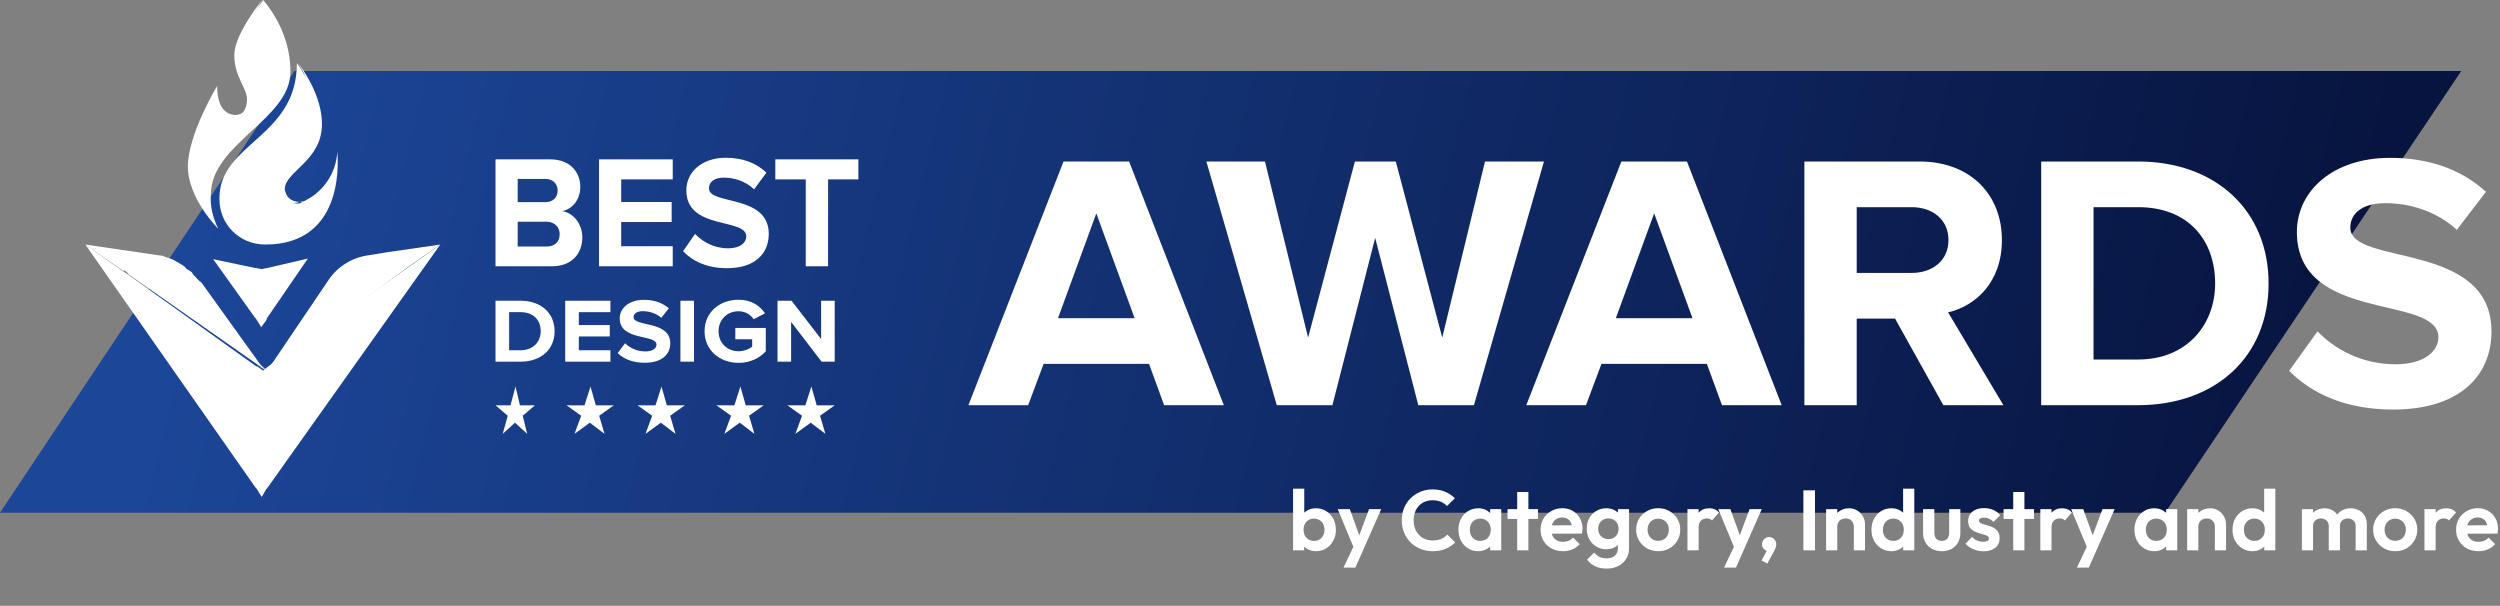 <svg xmlns="http://www.w3.org/2000/svg" width="586" height="142" viewBox="0 0 586 142" fill="none"><rect x="0" y="0" width="586" height="142" fill="#808080" stroke="none"/><path d="M0 120.184L69 16.64H576.92L507.5 120.184H0Z" fill="url(#paint0_linear_1_9206)"></path><path d="M62.527 86.904C62.268 86.649 62.268 86.904 62.527 86.904L61.231 86.139L60.971 85.884L30.372 64.461C30.372 64.461 30.113 64.461 30.113 64.206L29.595 63.696L29.335 63.441H28.817L20 57.32L37.374 59.871C38.152 59.871 38.411 60.126 39.189 60.381C39.448 60.381 39.967 60.636 39.967 60.636C40.745 60.891 41.004 61.146 41.523 61.401C42.041 61.656 42.301 61.911 42.819 62.166C43.079 62.421 43.597 62.676 43.597 62.931C43.857 63.186 44.116 63.186 44.375 63.441C44.894 63.696 45.153 63.951 45.153 64.206C45.931 64.971 46.45 65.737 47.228 66.246L60.971 85.374L61.231 85.629L62.527 86.904Z" fill="white"></path><path d="M61.349 116.489L60.081 114.448L59.827 114.193L20 57.32L28.625 63.441L30.147 64.461L60.081 85.884H60.334L61.349 86.649C61.349 86.649 61.603 86.649 61.603 86.904L62.871 85.884L103.205 57.32L62.617 114.448L62.364 114.703L61.349 116.489Z" fill="white"></path><path d="M61.234 76.694L59.983 74.671L59.732 74.417L49.968 60.752L59.791 62.819L60.043 62.82L61.302 63.079L62.564 62.833L72.157 60.612L62.505 74.683L62.503 74.936L61.234 76.694Z" fill="white"></path><path d="M103.206 57.32L90.953 59.09L86.297 59.849C82.621 60.355 79.191 62.377 76.985 65.665L63.998 84.882L63.753 85.134L62.528 86.904L63.998 85.387L64.243 85.134L62.528 86.904L95.609 62.63L103.206 57.32Z" fill="white"></path><path d="M68.076 16.867C68.076 27.943 49.435 33.733 49.435 45.565C49.19 48.335 49.926 51.104 51.152 53.621C51.152 53.621 44.039 46.572 44.039 39.02C44.039 31.468 50.907 20.139 50.907 20.139C50.907 25.174 52.869 26.685 54.831 26.936H55.077C57.284 26.936 58.51 25.174 58.51 22.657C58.51 20.139 55.812 17.622 55.812 12.587C55.812 7.804 61.699 0 61.699 0C65.869 5.035 68.076 10.825 68.076 16.867Z" fill="white"></path><path d="M62.176 57.319C56.038 57.319 51.434 52.51 51.434 46.687V46.434C51.434 33.524 69.594 32.258 69.594 14.792C70.105 15.551 74.965 22.133 74.965 29.221C74.965 38.081 66.525 40.359 66.525 44.662C66.525 46.434 67.292 47.7 69.85 47.7C70.105 47.7 70.361 47.7 70.617 47.447C75.477 45.422 78.802 40.865 79.058 35.549C79.058 35.802 81.615 57.319 62.176 57.319Z" fill="white"></path><path d="M70.45 47.333C70.715 47.333 70.979 47.333 71.243 47.083C68.601 47.834 58.828 50.087 58.828 43.578C58.828 35.568 73.356 33.816 73.356 27.058C73.356 22.802 72.299 18.547 69.922 14.792C70.45 15.543 75.469 22.051 75.469 29.06C75.469 37.821 66.752 40.074 66.752 44.33C67.017 46.082 68.073 47.333 70.45 47.333Z" fill="white"></path><path d="M62.526 21.928C62.526 28.378 53.825 27.862 53.281 27.604H54.097C56.544 27.604 57.904 25.798 57.904 23.218C57.904 20.639 54.913 18.059 54.913 12.899C54.913 7.997 61.439 0 61.439 0C59.263 3.354 58.176 6.965 57.904 10.577C57.904 16.511 62.526 17.027 62.526 21.928Z" fill="white"></path><path d="M129.397 62.413C134.045 62.413 136.497 59.407 136.497 55.65C136.497 52.494 134.411 49.902 131.812 49.489C134.118 49 136.021 46.896 136.021 43.74C136.021 40.397 133.642 37.353 128.994 37.353H116.148V62.413H129.397ZM127.86 47.385H121.345V41.937H127.86C129.617 41.937 130.714 43.102 130.714 44.679C130.714 46.258 129.617 47.385 127.86 47.385ZM128.043 57.792H121.345V51.968H128.043C130.092 51.968 131.19 53.321 131.19 54.899C131.19 56.702 130.019 57.792 128.043 57.792Z" fill="white"></path><path d="M157.69 62.413V57.717H145.613V52.043H157.434V47.347H145.613V42.05H157.69V37.353H140.416V62.413H157.69Z" fill="white"></path><path d="M170.427 62.864C177.015 62.864 180.199 59.407 180.199 54.824C180.199 45.468 166.181 48.136 166.181 44.154C166.181 42.651 167.426 41.636 169.658 41.636C172.147 41.636 174.782 42.5 176.758 44.379L179.65 40.472C177.234 38.18 174.013 36.977 170.134 36.977C164.388 36.977 160.875 40.434 160.875 44.604C160.875 54.035 174.928 50.991 174.928 55.425C174.928 56.852 173.538 58.205 170.683 58.205C167.316 58.205 164.644 56.664 162.924 54.824L160.106 58.881C162.375 61.248 165.742 62.864 170.427 62.864Z" fill="white"></path><path d="M194.103 62.413V42.05H201.203V37.353H181.733V42.05H188.869V62.413H194.103Z" fill="white"></path><path d="M122.053 84.773C126.745 84.773 130 81.948 130 77.645C130 73.342 126.745 70.495 122.053 70.495H116.148V84.773H122.053ZM122.053 82.098H119.336V73.171H122.053C125.128 73.171 126.745 75.119 126.745 77.645C126.745 80.064 125.016 82.098 122.053 82.098Z" fill="white"></path><path d="M143.083 84.773V82.098H135.675V78.865H142.926V76.189H135.675V73.171H143.083V70.495H132.487V84.773H143.083Z" fill="white"></path><path d="M151.121 85.03C155.162 85.03 157.115 83.061 157.115 80.449C157.115 75.119 148.516 76.639 148.516 74.37C148.516 73.514 149.28 72.936 150.649 72.936C152.176 72.936 153.792 73.428 155.004 74.498L156.778 72.272C155.296 70.966 153.321 70.281 150.941 70.281C147.416 70.281 145.261 72.251 145.261 74.627C145.261 80 153.882 78.266 153.882 80.792C153.882 81.605 153.029 82.376 151.278 82.376C149.212 82.376 147.573 81.498 146.518 80.449L144.79 82.761C146.182 84.11 148.247 85.03 151.121 85.03Z" fill="white"></path><path d="M162.674 84.773V70.495H159.486V84.773H162.674Z" fill="white"></path><path d="M173.122 85.052C175.839 85.052 177.971 83.981 179.498 82.355V76.874H172.359V79.529H176.31V81.241C175.704 81.777 174.447 82.333 173.122 82.333C170.406 82.333 168.43 80.342 168.43 77.645C168.43 74.948 170.406 72.957 173.122 72.957C174.716 72.957 175.996 73.813 176.669 74.819L179.318 73.449C178.196 71.758 176.243 70.26 173.122 70.26C168.744 70.26 165.152 73.128 165.152 77.645C165.152 82.141 168.744 85.052 173.122 85.052Z" fill="white"></path><path d="M195.656 84.773V70.495H192.468V79.465L185.531 70.495H182.253V84.773H185.441V75.462L192.58 84.773H195.656Z" fill="white"></path><path d="M136.227 97.45L132.789 95.003H137.008L138.414 90.598L139.664 95.003H143.883L140.446 97.45L141.696 101.692L138.258 99.081L134.664 101.692L136.227 97.45Z" fill="white"></path><path d="M171.359 97.45L167.922 95.003H172.141L173.547 90.598L174.797 95.003H179.016L175.578 97.45L176.828 101.692L173.391 99.081L169.797 101.692L171.359 97.45Z" fill="white"></path><path d="M152.867 97.45L149.43 95.003H153.649L155.055 90.598L156.305 95.003H160.524L157.086 97.45L158.336 101.692L154.899 99.081L151.305 101.692L152.867 97.45Z" fill="white"></path><path d="M188 97.45L184.562 95.003H188.781L190.188 90.598L191.438 95.003H195.657L192.219 97.45L193.469 101.692L190.031 99.081L186.438 101.692L188 97.45Z" fill="white"></path><path d="M119.013 97.451L116.148 95.004H119.664L120.836 90.599L121.878 95.004H125.393L122.529 97.451L123.571 101.693L120.706 99.082L117.841 101.693L119.013 97.451Z" fill="white"></path><path d="M286.865 94.972L264.664 37.856H249.288L227 94.972H240.995L244.623 85.296H269.329L272.871 94.972H286.865ZM265.96 74.592H247.992L256.976 50.016L265.96 74.592Z" fill="white"></path><path d="M345.491 94.972L361.904 37.856H348.083L338.062 79.131L327.177 37.856H317.588L306.617 79.131L296.51 37.856H282.775L299.275 94.972H312.319L322.34 55.753L332.447 94.972H345.491Z" fill="white"></path><path d="M417.625 94.972L395.424 37.856H380.048L357.76 94.972H371.754L375.383 85.296H400.089L403.631 94.972H417.625ZM396.72 74.592H378.752L387.736 50.016L396.72 74.592Z" fill="white"></path><path d="M469.595 94.972L456.637 73.222C462.857 71.766 469.249 66.372 469.249 56.267C469.249 45.649 461.906 37.856 449.899 37.856H422.946V94.972H435.213V74.678H444.197L455.514 94.972H469.595ZM448.085 63.974H435.213V48.56H448.085C453.009 48.56 456.723 51.472 456.723 56.267C456.723 61.062 453.009 63.974 448.085 63.974Z" fill="white"></path><path d="M501.175 94.972C519.23 94.972 531.756 83.669 531.756 66.457C531.756 49.245 519.23 37.856 501.175 37.856H478.456V94.972H501.175ZM501.175 84.269H490.723V48.56H501.175C513.01 48.56 519.23 56.353 519.23 66.457C519.23 76.133 512.578 84.269 501.175 84.269Z" fill="white"></path><path d="M560.935 96C576.484 96 584 88.122 584 77.675C584 56.353 550.914 62.432 550.914 53.356C550.914 49.93 553.851 47.618 559.121 47.618C564.995 47.618 571.215 49.588 575.88 53.869L582.704 44.964C577.003 39.74 569.401 37 560.244 37C546.681 37 538.388 44.878 538.388 54.383C538.388 75.877 571.56 68.941 571.56 79.045C571.56 82.299 568.278 85.382 561.54 85.382C553.592 85.382 547.286 81.871 543.226 77.675L536.574 86.923C541.93 92.318 549.878 96 560.935 96Z" fill="white"></path><path d="M308.458 129.2C307.764 129.2 307.138 129.053 306.578 128.76C306.018 128.467 305.571 128.067 305.238 127.56C304.904 127.053 304.724 126.487 304.698 125.86V122.42C304.724 121.793 304.904 121.233 305.238 120.74C305.584 120.233 306.038 119.84 306.598 119.56C307.158 119.28 307.778 119.14 308.458 119.14C309.351 119.14 310.151 119.36 310.858 119.8C311.564 120.24 312.118 120.84 312.518 121.6C312.931 122.36 313.138 123.22 313.138 124.18C313.138 125.127 312.931 125.98 312.518 126.74C312.118 127.5 311.564 128.1 310.858 128.54C310.151 128.98 309.351 129.2 308.458 129.2ZM303.098 129V114.54H305.718V121.72L305.278 124.04L305.698 126.4V129H303.098ZM308.018 126.78C308.498 126.78 308.918 126.673 309.278 126.46C309.651 126.233 309.938 125.927 310.138 125.54C310.351 125.14 310.458 124.68 310.458 124.16C310.458 123.653 310.351 123.207 310.138 122.82C309.938 122.42 309.651 122.113 309.278 121.9C308.904 121.673 308.478 121.56 307.998 121.56C307.518 121.56 307.091 121.673 306.718 121.9C306.358 122.113 306.071 122.42 305.858 122.82C305.658 123.207 305.558 123.653 305.558 124.16C305.558 124.68 305.658 125.14 305.858 125.54C306.071 125.927 306.364 126.233 306.738 126.46C307.111 126.673 307.538 126.78 308.018 126.78ZM317.602 129.08L313.562 119.34H316.402L319.082 126.78H318.122L320.902 119.34H323.762L319.462 129.08H317.602ZM314.922 133.04L317.862 126.82L319.462 129.08L317.702 133.04H314.922ZM335.796 129.2C334.769 129.2 333.816 129.02 332.936 128.66C332.056 128.287 331.283 127.773 330.616 127.12C329.963 126.453 329.456 125.68 329.096 124.8C328.749 123.92 328.576 122.973 328.576 121.96C328.576 120.947 328.749 120 329.096 119.12C329.456 118.24 329.963 117.473 330.616 116.82C331.283 116.167 332.049 115.653 332.916 115.28C333.796 114.907 334.756 114.72 335.796 114.72C336.916 114.72 337.903 114.907 338.756 115.28C339.609 115.64 340.363 116.14 341.016 116.78L339.176 118.62C338.789 118.193 338.316 117.86 337.756 117.62C337.196 117.38 336.543 117.26 335.796 117.26C335.143 117.26 334.543 117.373 333.996 117.6C333.463 117.813 332.996 118.133 332.596 118.56C332.196 118.973 331.889 119.473 331.676 120.06C331.463 120.633 331.356 121.267 331.356 121.96C331.356 122.667 331.463 123.307 331.676 123.88C331.889 124.453 332.196 124.953 332.596 125.38C332.996 125.793 333.463 126.113 333.996 126.34C334.543 126.567 335.143 126.68 335.796 126.68C336.583 126.68 337.256 126.56 337.816 126.32C338.389 126.08 338.869 125.74 339.256 125.3L341.096 127.14C340.443 127.793 339.683 128.3 338.816 128.66C337.949 129.02 336.943 129.2 335.796 129.2ZM346.493 129.2C345.613 129.2 344.82 128.98 344.113 128.54C343.406 128.1 342.853 127.5 342.453 126.74C342.053 125.98 341.853 125.127 341.853 124.18C341.853 123.22 342.053 122.36 342.453 121.6C342.853 120.84 343.406 120.24 344.113 119.8C344.82 119.36 345.613 119.14 346.493 119.14C347.186 119.14 347.806 119.28 348.353 119.56C348.9 119.84 349.333 120.233 349.653 120.74C349.986 121.233 350.166 121.793 350.193 122.42V125.9C350.166 126.54 349.986 127.107 349.653 127.6C349.333 128.093 348.9 128.487 348.353 128.78C347.806 129.06 347.186 129.2 346.493 129.2ZM346.973 126.78C347.706 126.78 348.3 126.54 348.753 126.06C349.206 125.567 349.433 124.933 349.433 124.16C349.433 123.653 349.326 123.207 349.113 122.82C348.913 122.42 348.626 122.113 348.253 121.9C347.893 121.673 347.466 121.56 346.973 121.56C346.493 121.56 346.066 121.673 345.693 121.9C345.333 122.113 345.046 122.42 344.833 122.82C344.633 123.207 344.533 123.653 344.533 124.16C344.533 124.68 344.633 125.14 344.833 125.54C345.046 125.927 345.333 126.233 345.693 126.46C346.066 126.673 346.493 126.78 346.973 126.78ZM349.293 129V126.4L349.713 124.04L349.293 121.72V119.34H351.893V129H349.293ZM355.631 129V115.32H358.251V129H355.631ZM353.371 121.64V119.34H360.511V121.64H353.371ZM366.37 129.2C365.357 129.2 364.457 128.987 363.67 128.56C362.883 128.12 362.257 127.52 361.79 126.76C361.337 126 361.11 125.133 361.11 124.16C361.11 123.2 361.33 122.347 361.77 121.6C362.223 120.84 362.837 120.24 363.61 119.8C364.383 119.347 365.243 119.12 366.19 119.12C367.123 119.12 367.943 119.333 368.65 119.76C369.37 120.173 369.93 120.747 370.33 121.48C370.743 122.2 370.95 123.02 370.95 123.94C370.95 124.113 370.937 124.293 370.91 124.48C370.897 124.653 370.863 124.853 370.81 125.08L362.69 125.1V123.14L369.59 123.12L368.53 123.94C368.503 123.367 368.397 122.887 368.21 122.5C368.037 122.113 367.777 121.82 367.43 121.62C367.097 121.407 366.683 121.3 366.19 121.3C365.67 121.3 365.217 121.42 364.83 121.66C364.443 121.887 364.143 122.213 363.93 122.64C363.73 123.053 363.63 123.547 363.63 124.12C363.63 124.707 363.737 125.22 363.95 125.66C364.177 126.087 364.497 126.42 364.91 126.66C365.323 126.887 365.803 127 366.35 127C366.843 127 367.29 126.92 367.69 126.76C368.09 126.587 368.437 126.333 368.73 126L370.27 127.54C369.803 128.087 369.23 128.5 368.55 128.78C367.883 129.06 367.157 129.2 366.37 129.2ZM376.61 133.28C375.583 133.28 374.677 133.093 373.89 132.72C373.103 132.36 372.477 131.847 372.01 131.18L373.67 129.52C374.043 129.96 374.457 130.293 374.91 130.52C375.377 130.76 375.937 130.88 376.59 130.88C377.403 130.88 378.043 130.673 378.51 130.26C378.99 129.847 379.23 129.273 379.23 128.54V126.12L379.67 124L379.25 121.88V119.34H381.85V128.5C381.85 129.46 381.623 130.293 381.17 131C380.73 131.72 380.117 132.28 379.33 132.68C378.543 133.08 377.637 133.28 376.61 133.28ZM376.49 128.74C375.623 128.74 374.843 128.533 374.15 128.12C373.457 127.693 372.91 127.113 372.51 126.38C372.123 125.647 371.93 124.827 371.93 123.92C371.93 123.013 372.123 122.2 372.51 121.48C372.91 120.76 373.457 120.193 374.15 119.78C374.843 119.353 375.623 119.14 376.49 119.14C377.21 119.14 377.843 119.28 378.39 119.56C378.95 119.84 379.39 120.227 379.71 120.72C380.03 121.2 380.203 121.767 380.23 122.42V125.46C380.203 126.1 380.023 126.673 379.69 127.18C379.37 127.673 378.93 128.06 378.37 128.34C377.823 128.607 377.197 128.74 376.49 128.74ZM377.01 126.36C377.49 126.36 377.903 126.26 378.25 126.06C378.61 125.847 378.89 125.56 379.09 125.2C379.29 124.827 379.39 124.407 379.39 123.94C379.39 123.46 379.29 123.04 379.09 122.68C378.89 122.32 378.61 122.04 378.25 121.84C377.903 121.627 377.49 121.52 377.01 121.52C376.53 121.52 376.11 121.627 375.75 121.84C375.39 122.04 375.11 122.327 374.91 122.7C374.71 123.06 374.61 123.473 374.61 123.94C374.61 124.393 374.71 124.807 374.91 125.18C375.11 125.54 375.39 125.827 375.75 126.04C376.11 126.253 376.53 126.36 377.01 126.36ZM388.692 129.2C387.719 129.2 386.839 128.98 386.052 128.54C385.279 128.087 384.659 127.48 384.192 126.72C383.739 125.947 383.512 125.087 383.512 124.14C383.512 123.193 383.739 122.347 384.192 121.6C384.646 120.84 385.266 120.24 386.052 119.8C386.839 119.347 387.712 119.12 388.672 119.12C389.659 119.12 390.539 119.347 391.312 119.8C392.099 120.24 392.719 120.84 393.172 121.6C393.626 122.347 393.852 123.193 393.852 124.14C393.852 125.087 393.626 125.947 393.172 126.72C392.719 127.48 392.099 128.087 391.312 128.54C390.539 128.98 389.666 129.2 388.692 129.2ZM388.672 126.76C389.166 126.76 389.599 126.653 389.972 126.44C390.359 126.213 390.652 125.907 390.852 125.52C391.066 125.12 391.172 124.667 391.172 124.16C391.172 123.653 391.066 123.207 390.852 122.82C390.639 122.433 390.346 122.133 389.972 121.92C389.599 121.693 389.166 121.58 388.672 121.58C388.192 121.58 387.766 121.693 387.392 121.92C387.019 122.133 386.726 122.433 386.512 122.82C386.299 123.207 386.192 123.653 386.192 124.16C386.192 124.667 386.299 125.12 386.512 125.52C386.726 125.907 387.019 126.213 387.392 126.44C387.766 126.653 388.192 126.76 388.672 126.76ZM395.539 129V119.34H398.159V129H395.539ZM398.159 123.66L397.139 122.98C397.259 121.793 397.606 120.86 398.179 120.18C398.752 119.487 399.579 119.14 400.659 119.14C401.126 119.14 401.546 119.22 401.919 119.38C402.292 119.527 402.632 119.773 402.939 120.12L401.299 122C401.152 121.84 400.972 121.72 400.759 121.64C400.559 121.56 400.326 121.52 400.059 121.52C399.499 121.52 399.039 121.7 398.679 122.06C398.332 122.407 398.159 122.94 398.159 123.66ZM406.802 129.08L402.762 119.34H405.602L408.282 126.78H407.322L410.102 119.34H412.962L408.662 129.08H406.802ZM404.122 133.04L407.062 126.82L408.662 129.08L406.902 133.04H404.122ZM412.902 131.38L414.322 128.74L415.142 128.52C415.048 128.693 414.942 128.84 414.822 128.96C414.702 129.08 414.562 129.14 414.402 129.14C414.068 129.14 413.755 128.993 413.462 128.7C413.168 128.407 413.022 128.04 413.022 127.6C413.022 127.12 413.182 126.713 413.502 126.38C413.822 126.047 414.222 125.88 414.702 125.88C415.142 125.88 415.528 126.047 415.862 126.38C416.195 126.713 416.362 127.12 416.362 127.6C416.362 127.787 416.322 128.013 416.242 128.28C416.162 128.533 416.015 128.86 415.802 129.26L414.262 132.1L412.902 131.38ZM422.713 129V114.94H425.433V129H422.713ZM434.539 129V123.46C434.539 122.887 434.359 122.42 433.999 122.06C433.639 121.7 433.172 121.52 432.599 121.52C432.226 121.52 431.892 121.6 431.599 121.76C431.306 121.92 431.072 122.147 430.899 122.44C430.739 122.733 430.659 123.073 430.659 123.46L429.639 122.94C429.639 122.18 429.799 121.52 430.119 120.96C430.452 120.387 430.906 119.94 431.479 119.62C432.066 119.3 432.726 119.14 433.459 119.14C434.166 119.14 434.799 119.32 435.359 119.68C435.919 120.027 436.359 120.487 436.679 121.06C436.999 121.62 437.159 122.227 437.159 122.88V129H434.539ZM428.039 129V119.34H430.659V129H428.039ZM443.349 129.2C442.456 129.2 441.656 128.98 440.949 128.54C440.243 128.1 439.683 127.5 439.269 126.74C438.869 125.98 438.669 125.127 438.669 124.18C438.669 123.22 438.869 122.36 439.269 121.6C439.683 120.84 440.236 120.24 440.929 119.8C441.636 119.36 442.443 119.14 443.349 119.14C444.043 119.14 444.663 119.28 445.209 119.56C445.769 119.84 446.216 120.233 446.549 120.74C446.896 121.233 447.083 121.793 447.109 122.42V125.86C447.083 126.487 446.903 127.053 446.569 127.56C446.236 128.067 445.789 128.467 445.229 128.76C444.669 129.053 444.043 129.2 443.349 129.2ZM443.789 126.78C444.283 126.78 444.709 126.673 445.069 126.46C445.443 126.233 445.729 125.927 445.929 125.54C446.143 125.14 446.249 124.68 446.249 124.16C446.249 123.653 446.143 123.207 445.929 122.82C445.729 122.42 445.443 122.113 445.069 121.9C444.709 121.673 444.289 121.56 443.809 121.56C443.316 121.56 442.883 121.673 442.509 121.9C442.149 122.127 441.863 122.433 441.649 122.82C441.449 123.207 441.349 123.653 441.349 124.16C441.349 124.68 441.449 125.14 441.649 125.54C441.863 125.927 442.156 126.233 442.529 126.46C442.903 126.673 443.323 126.78 443.789 126.78ZM448.709 129H446.109V126.4L446.529 124.04L446.089 121.72V114.54H448.709V129ZM455.147 129.2C454.294 129.2 453.534 129.02 452.867 128.66C452.214 128.3 451.701 127.8 451.327 127.16C450.954 126.52 450.767 125.78 450.767 124.94V119.34H453.407V124.88C453.407 125.28 453.474 125.627 453.607 125.92C453.741 126.2 453.941 126.413 454.207 126.56C454.474 126.707 454.787 126.78 455.147 126.78C455.694 126.78 456.121 126.613 456.427 126.28C456.734 125.947 456.887 125.48 456.887 124.88V119.34H459.507V124.94C459.507 125.793 459.321 126.54 458.947 127.18C458.587 127.82 458.074 128.32 457.407 128.68C456.754 129.027 456.001 129.2 455.147 129.2ZM464.914 129.22C464.367 129.22 463.827 129.147 463.294 129C462.774 128.853 462.294 128.653 461.854 128.4C461.414 128.133 461.034 127.813 460.714 127.44L462.274 125.86C462.607 126.233 462.994 126.513 463.434 126.7C463.874 126.887 464.36 126.98 464.894 126.98C465.32 126.98 465.64 126.92 465.854 126.8C466.08 126.68 466.194 126.5 466.194 126.26C466.194 125.993 466.074 125.787 465.834 125.64C465.607 125.493 465.307 125.373 464.934 125.28C464.56 125.173 464.167 125.06 463.754 124.94C463.354 124.807 462.967 124.64 462.594 124.44C462.22 124.227 461.914 123.94 461.674 123.58C461.447 123.207 461.334 122.727 461.334 122.14C461.334 121.527 461.48 120.993 461.774 120.54C462.08 120.087 462.514 119.733 463.074 119.48C463.634 119.227 464.294 119.1 465.054 119.1C465.854 119.1 466.574 119.24 467.214 119.52C467.867 119.8 468.407 120.22 468.834 120.78L467.254 122.36C466.96 122 466.627 121.74 466.254 121.58C465.894 121.42 465.5 121.34 465.074 121.34C464.687 121.34 464.387 121.4 464.174 121.52C463.974 121.64 463.874 121.807 463.874 122.02C463.874 122.26 463.987 122.447 464.214 122.58C464.454 122.713 464.76 122.833 465.134 122.94C465.507 123.033 465.894 123.147 466.294 123.28C466.707 123.4 467.094 123.573 467.454 123.8C467.827 124.027 468.127 124.327 468.354 124.7C468.594 125.073 468.714 125.553 468.714 126.14C468.714 127.087 468.374 127.84 467.694 128.4C467.014 128.947 466.087 129.22 464.914 129.22ZM471.9 129V115.32H474.52V129H471.9ZM469.64 121.64V119.34H476.78V121.64H469.64ZM478.254 129V119.34H480.874V129H478.254ZM480.874 123.66L479.854 122.98C479.974 121.793 480.32 120.86 480.894 120.18C481.467 119.487 482.294 119.14 483.374 119.14C483.84 119.14 484.26 119.22 484.634 119.38C485.007 119.527 485.347 119.773 485.654 120.12L484.014 122C483.867 121.84 483.687 121.72 483.474 121.64C483.274 121.56 483.04 121.52 482.774 121.52C482.214 121.52 481.754 121.7 481.394 122.06C481.047 122.407 480.874 122.94 480.874 123.66ZM489.516 129.08L485.476 119.34H488.316L490.996 126.78H490.036L492.816 119.34H495.676L491.376 129.08H489.516ZM486.836 133.04L489.776 126.82L491.376 129.08L489.616 133.04H486.836ZM504.95 129.2C504.07 129.2 503.277 128.98 502.57 128.54C501.863 128.1 501.31 127.5 500.91 126.74C500.51 125.98 500.31 125.127 500.31 124.18C500.31 123.22 500.51 122.36 500.91 121.6C501.31 120.84 501.863 120.24 502.57 119.8C503.277 119.36 504.07 119.14 504.95 119.14C505.643 119.14 506.263 119.28 506.81 119.56C507.357 119.84 507.79 120.233 508.11 120.74C508.443 121.233 508.623 121.793 508.65 122.42V125.9C508.623 126.54 508.443 127.107 508.11 127.6C507.79 128.093 507.357 128.487 506.81 128.78C506.263 129.06 505.643 129.2 504.95 129.2ZM505.43 126.78C506.163 126.78 506.757 126.54 507.21 126.06C507.663 125.567 507.89 124.933 507.89 124.16C507.89 123.653 507.783 123.207 507.57 122.82C507.37 122.42 507.083 122.113 506.71 121.9C506.35 121.673 505.923 121.56 505.43 121.56C504.95 121.56 504.523 121.673 504.15 121.9C503.79 122.113 503.503 122.42 503.29 122.82C503.09 123.207 502.99 123.653 502.99 124.16C502.99 124.68 503.09 125.14 503.29 125.54C503.503 125.927 503.79 126.233 504.15 126.46C504.523 126.673 504.95 126.78 505.43 126.78ZM507.75 129V126.4L508.17 124.04L507.75 121.72V119.34H510.35V129H507.75ZM519.168 129V123.46C519.168 122.887 518.988 122.42 518.628 122.06C518.268 121.7 517.801 121.52 517.228 121.52C516.854 121.52 516.521 121.6 516.228 121.76C515.934 121.92 515.701 122.147 515.528 122.44C515.368 122.733 515.288 123.073 515.288 123.46L514.268 122.94C514.268 122.18 514.428 121.52 514.748 120.96C515.081 120.387 515.534 119.94 516.108 119.62C516.694 119.3 517.354 119.14 518.088 119.14C518.794 119.14 519.428 119.32 519.988 119.68C520.548 120.027 520.988 120.487 521.308 121.06C521.628 121.62 521.788 122.227 521.788 122.88V129H519.168ZM512.668 129V119.34H515.288V129H512.668ZM527.978 129.2C527.085 129.2 526.285 128.98 525.578 128.54C524.872 128.1 524.312 127.5 523.898 126.74C523.498 125.98 523.298 125.127 523.298 124.18C523.298 123.22 523.498 122.36 523.898 121.6C524.312 120.84 524.865 120.24 525.558 119.8C526.265 119.36 527.072 119.14 527.978 119.14C528.672 119.14 529.292 119.28 529.838 119.56C530.398 119.84 530.845 120.233 531.178 120.74C531.525 121.233 531.712 121.793 531.738 122.42V125.86C531.712 126.487 531.532 127.053 531.198 127.56C530.865 128.067 530.418 128.467 529.858 128.76C529.298 129.053 528.672 129.2 527.978 129.2ZM528.418 126.78C528.912 126.78 529.338 126.673 529.698 126.46C530.072 126.233 530.358 125.927 530.558 125.54C530.772 125.14 530.878 124.68 530.878 124.16C530.878 123.653 530.772 123.207 530.558 122.82C530.358 122.42 530.072 122.113 529.698 121.9C529.338 121.673 528.918 121.56 528.438 121.56C527.945 121.56 527.512 121.673 527.138 121.9C526.778 122.127 526.492 122.433 526.278 122.82C526.078 123.207 525.978 123.653 525.978 124.16C525.978 124.68 526.078 125.14 526.278 125.54C526.492 125.927 526.785 126.233 527.158 126.46C527.532 126.673 527.952 126.78 528.418 126.78ZM533.338 129H530.738V126.4L531.158 124.04L530.718 121.72V114.54H533.338V129ZM539.562 129V119.34H542.182V129H539.562ZM545.862 129V123.3C545.862 122.74 545.682 122.307 545.322 122C544.976 121.68 544.542 121.52 544.022 121.52C543.676 121.52 543.362 121.593 543.082 121.74C542.802 121.873 542.582 122.073 542.422 122.34C542.262 122.607 542.182 122.927 542.182 123.3L541.162 122.8C541.162 122.053 541.322 121.407 541.642 120.86C541.976 120.313 542.422 119.893 542.982 119.6C543.542 119.293 544.176 119.14 544.882 119.14C545.549 119.14 546.156 119.293 546.702 119.6C547.249 119.893 547.682 120.313 548.002 120.86C548.322 121.393 548.482 122.04 548.482 122.8V129H545.862ZM552.162 129V123.3C552.162 122.74 551.982 122.307 551.622 122C551.276 121.68 550.842 121.52 550.322 121.52C549.989 121.52 549.676 121.593 549.382 121.74C549.102 121.873 548.882 122.073 548.722 122.34C548.562 122.607 548.482 122.927 548.482 123.3L546.982 122.94C547.036 122.167 547.242 121.5 547.602 120.94C547.962 120.367 548.436 119.927 549.022 119.62C549.609 119.3 550.262 119.14 550.982 119.14C551.702 119.14 552.349 119.293 552.922 119.6C553.496 119.893 553.949 120.32 554.282 120.88C554.616 121.44 554.782 122.107 554.782 122.88V129H552.162ZM561.446 129.2C560.473 129.2 559.593 128.98 558.806 128.54C558.033 128.087 557.413 127.48 556.946 126.72C556.493 125.947 556.266 125.087 556.266 124.14C556.266 123.193 556.493 122.347 556.946 121.6C557.399 120.84 558.019 120.24 558.806 119.8C559.593 119.347 560.466 119.12 561.426 119.12C562.413 119.12 563.293 119.347 564.066 119.8C564.853 120.24 565.473 120.84 565.926 121.6C566.379 122.347 566.606 123.193 566.606 124.14C566.606 125.087 566.379 125.947 565.926 126.72C565.473 127.48 564.853 128.087 564.066 128.54C563.293 128.98 562.419 129.2 561.446 129.2ZM561.426 126.76C561.919 126.76 562.353 126.653 562.726 126.44C563.113 126.213 563.406 125.907 563.606 125.52C563.819 125.12 563.926 124.667 563.926 124.16C563.926 123.653 563.819 123.207 563.606 122.82C563.393 122.433 563.099 122.133 562.726 121.92C562.353 121.693 561.919 121.58 561.426 121.58C560.946 121.58 560.519 121.693 560.146 121.92C559.773 122.133 559.479 122.433 559.266 122.82C559.053 123.207 558.946 123.653 558.946 124.16C558.946 124.667 559.053 125.12 559.266 125.52C559.479 125.907 559.773 126.213 560.146 126.44C560.519 126.653 560.946 126.76 561.426 126.76ZM568.293 129V119.34H570.913V129H568.293ZM570.913 123.66L569.893 122.98C570.013 121.793 570.359 120.86 570.933 120.18C571.506 119.487 572.333 119.14 573.413 119.14C573.879 119.14 574.299 119.22 574.673 119.38C575.046 119.527 575.386 119.773 575.693 120.12L574.053 122C573.906 121.84 573.726 121.72 573.513 121.64C573.313 121.56 573.079 121.52 572.813 121.52C572.253 121.52 571.793 121.7 571.433 122.06C571.086 122.407 570.913 122.94 570.913 123.66ZM580.96 129.2C579.946 129.2 579.046 128.987 578.26 128.56C577.473 128.12 576.846 127.52 576.38 126.76C575.926 126 575.7 125.133 575.7 124.16C575.7 123.2 575.92 122.347 576.36 121.6C576.813 120.84 577.426 120.24 578.2 119.8C578.973 119.347 579.833 119.12 580.78 119.12C581.713 119.12 582.533 119.333 583.24 119.76C583.96 120.173 584.52 120.747 584.92 121.48C585.333 122.2 585.54 123.02 585.54 123.94C585.54 124.113 585.526 124.293 585.5 124.48C585.486 124.653 585.453 124.853 585.4 125.08L577.28 125.1V123.14L584.18 123.12L583.12 123.94C583.093 123.367 582.986 122.887 582.8 122.5C582.626 122.113 582.366 121.82 582.02 121.62C581.686 121.407 581.273 121.3 580.78 121.3C580.26 121.3 579.806 121.42 579.42 121.66C579.033 121.887 578.733 122.213 578.52 122.64C578.32 123.053 578.22 123.547 578.22 124.12C578.22 124.707 578.326 125.22 578.54 125.66C578.766 126.087 579.086 126.42 579.5 126.66C579.913 126.887 580.393 127 580.94 127C581.433 127 581.88 126.92 582.28 126.76C582.68 126.587 583.026 126.333 583.32 126L584.86 127.54C584.393 128.087 583.82 128.5 583.14 128.78C582.473 129.06 581.746 129.2 580.96 129.2Z" fill="white"></path><defs><linearGradient id="paint0_linear_1_9206" x1="51" y1="29" x2="715" y2="191" gradientUnits="userSpaceOnUse"><stop stop-color="#1C4698"></stop><stop offset="0.726" stop-color="#07143F"></stop></linearGradient></defs></svg>
